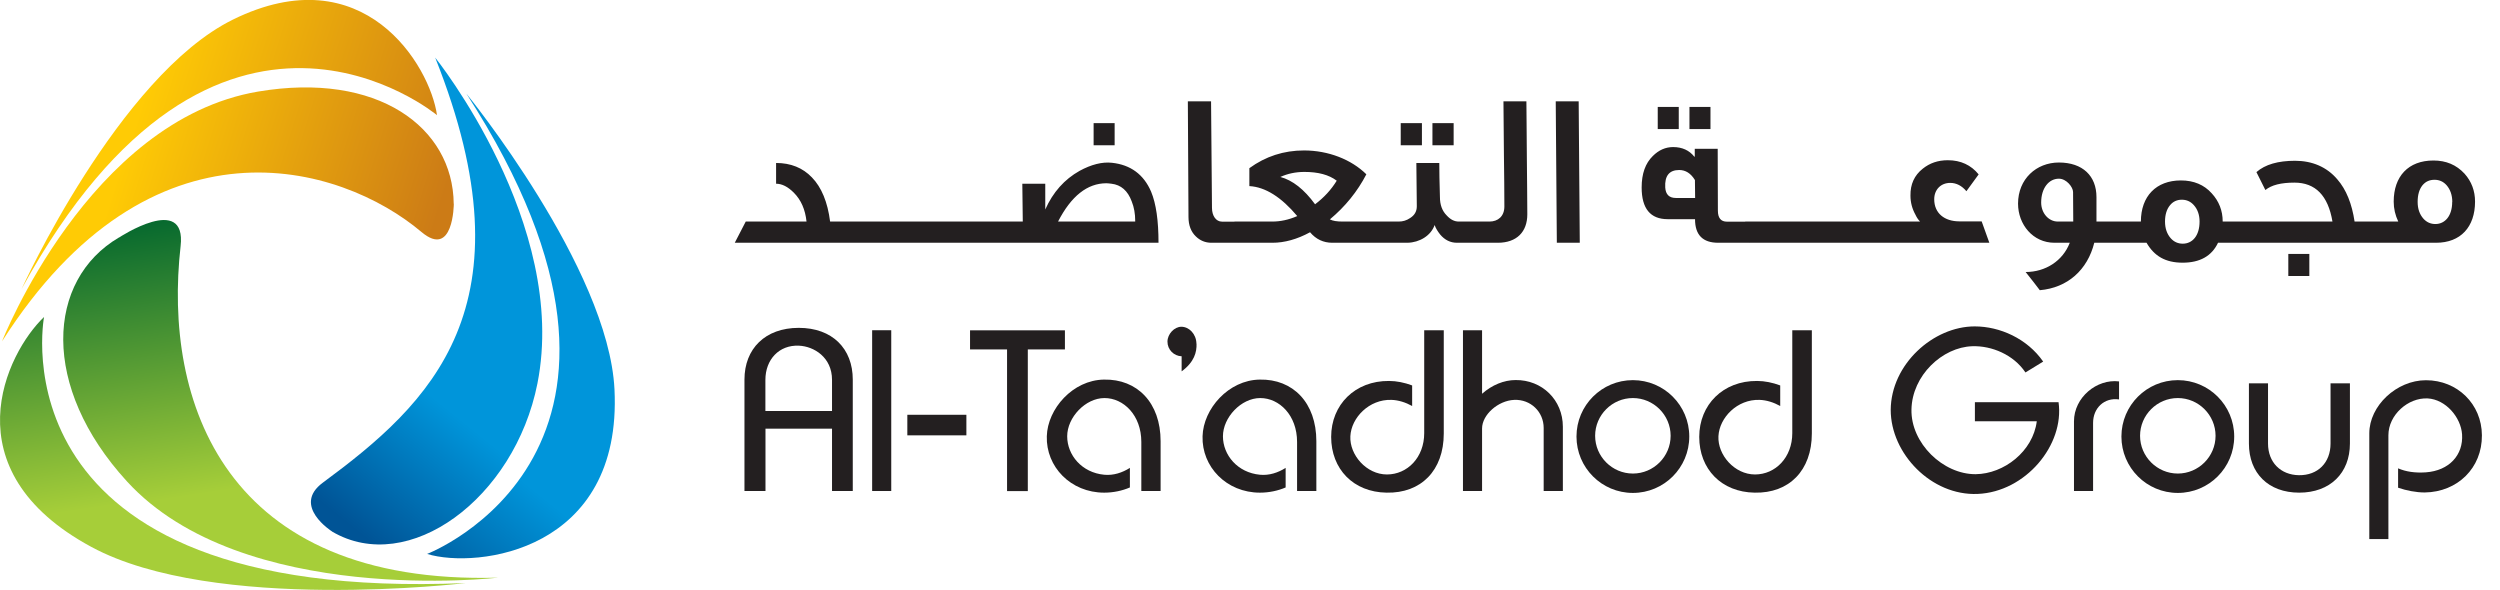 <svg xmlns="http://www.w3.org/2000/svg" xmlns:xlink="http://www.w3.org/1999/xlink" id="Layer_1" data-name="Layer 1" viewBox="0 0 273.52 64.54"><defs><style>      .cls-1 {        fill: url(#linear-gradient-5);      }      .cls-2 {        fill: url(#linear-gradient-6);      }      .cls-3 {        fill: url(#linear-gradient-4);      }      .cls-4 {        fill: url(#linear-gradient-3);      }      .cls-5 {        fill: url(#linear-gradient-2);      }      .cls-6 {        fill: #231f20;      }      .cls-7 {        fill: url(#linear-gradient);      }    </style><linearGradient id="linear-gradient" x1="45.33" y1="31.81" x2="12.12" y2="21.42" gradientUnits="userSpaceOnUse"><stop offset="0" stop-color="#cc7b16"></stop><stop offset="1" stop-color="#ffcb05"></stop></linearGradient><linearGradient id="linear-gradient-2" x1="48.74" y1="25.09" x2="14.51" y2="14.38" xlink:href="#linear-gradient"></linearGradient><linearGradient id="linear-gradient-3" x1="31.01" y1="52.67" x2="26.25" y2="21.52" gradientUnits="userSpaceOnUse"><stop offset="0" stop-color="#a6ce39"></stop><stop offset="1" stop-color="#00652e"></stop></linearGradient><linearGradient id="linear-gradient-4" x1="25.16" y1="53.3" x2="20.47" y2="22.56" xlink:href="#linear-gradient-3"></linearGradient><linearGradient id="linear-gradient-5" x1="32.18" y1="52.59" x2="42.6" y2="39.61" gradientUnits="userSpaceOnUse"><stop offset="0" stop-color="#005496"></stop><stop offset="1" stop-color="#0095da"></stop></linearGradient><linearGradient id="linear-gradient-6" x1="37.14" y1="57.99" x2="47.62" y2="44.93" xlink:href="#linear-gradient-5"></linearGradient></defs><g><path class="cls-7" d="M49.65,22.31s-.03,6.03-3.54,3.07C37.26,17.91,16.51,11.78.22,37.35c0,0,9.49-24.19,28.01-27.33,13.07-2.21,21.33,3.89,21.41,12.28Z"></path><path class="cls-5" d="M47.81,12.6S23.74-7.46,2.36,31.62c0,0,10.61-23.3,23.11-29.47,14.32-7.06,21.57,5.01,22.34,10.44Z"></path><path class="cls-4" d="M13.02,25.99s7.4-4.88,6.74.93c-1.92,16.93,4.72,37.13,34.75,36.28,0,0-28,3.26-40.62-10.53-9.48-10.35-8.82-22.03-.87-26.69Z"></path><path class="cls-3" d="M4.82,34.68s-6,31.33,46.13,29.11c0,0-27.51,3.31-40.95-3.95C-5.62,51.41.7,38.6,4.82,34.68Z"></path><path class="cls-1" d="M36.32,58.14s-4.44-2.8-.99-5.34c11.72-8.65,23.16-19.21,12.28-46.5,0,0,14.64,18.21,11.19,35.65-2.5,12.61-14.14,21.13-22.48,16.2Z"></path><path class="cls-2" d="M46.74,60.6s29.48-11.32,4.29-50.35c0,0,15.54,19.08,16.2,32.35.88,17.74-15.05,19.66-20.49,18.01Z"></path></g><g><path class="cls-6" d="M94.07,26.56h-13.68l1.2-2.32h6.65c-.14-1.32-.6-2.37-1.39-3.16-.65-.65-1.29-.98-1.94-.98v-2.27c1.6,0,2.92.53,3.92,1.58,1.05,1.08,1.72,2.7,1.99,4.83h3.25v2.32ZM99.13,24.24v2.32h-5.52v-2.32h5.52ZM104.2,24.24v2.32h-5.52v-2.32h5.52ZM109.27,24.24v2.32h-5.52v-2.32h5.52ZM126.76,26.56h-17.94l.02-2.32h3.06l-.05-4.14h2.51v2.82c.84-1.89,2.1-3.3,3.76-4.23,1.27-.69,2.46-1,3.54-.88,2.03.22,3.47,1.27,4.28,3.16.55,1.32.81,3.18.81,5.6ZM124.2,24.14c0-.74-.12-1.46-.38-2.1-.43-1.17-1.17-1.82-2.22-1.94-.19-.02-.38-.05-.55-.05-2.08,0-3.85,1.39-5.29,4.19h8.44v-.1ZM121.95,15.89h-2.3v-2.42h2.3v2.42ZM135.48,26.56h-2.94c-.67,0-1.24-.24-1.7-.69-.53-.5-.81-1.22-.81-2.13l-.07-12.65h2.54l.1,11.65c0,.86.43,1.51,1.1,1.51h1.79v2.32ZM150.67,26.56h-4.9c-.98,0-1.79-.38-2.44-1.15-1.41.77-2.8,1.15-4.11,1.15h-4.16v-2.32h4.14c.88,0,1.79-.19,2.73-.6-1.75-2.08-3.49-3.18-5.24-3.28v-1.96c1.77-1.29,3.76-1.94,5.98-1.94,2.65,0,5.17.98,6.82,2.61-.98,1.89-2.32,3.54-3.99,4.93.31.17.77.24,1.41.24h3.78v2.32ZM146.25,19.77c-.86-.65-2.03-.96-3.54-.96-.96,0-1.84.19-2.63.55,1.34.36,2.61,1.36,3.8,2.99.98-.74,1.77-1.6,2.37-2.58ZM161.74,26.56h-2.34c-.72,0-1.34-.31-1.84-.91-.26-.33-.48-.67-.6-1.03-.41,1.17-1.65,1.91-2.97,1.94h-3.78v-2.32h2.82c.45,0,.86-.12,1.24-.38.5-.31.74-.74.74-1.29l-.05-4.74h2.51c0,.88.02,2.13.07,3.73,0,.84.24,1.51.74,2.01.41.45.84.67,1.32.67h2.13v2.32ZM155.57,15.89h-2.32v-2.42h2.32v2.42ZM159.04,15.89h-2.32v-2.42h2.32v2.42ZM167.1,23.45c0,1.91-1.15,3.11-3.23,3.11h-2.54v-2.32h1.63c.93,0,1.63-.57,1.63-1.65,0-1.48-.02-3.4-.05-5.74-.02-2.65-.05-4.59-.05-5.76h2.51c.02,1.1.02,3.16.05,6.19.02,2.58.05,4.64.05,6.17ZM172.84,26.56h-2.51l-.12-15.47h2.51l.12,15.47ZM191.39,26.56h-3.4c-1.7,0-2.54-.86-2.54-2.58h-2.99c-1.89,0-2.85-1.15-2.85-3.47,0-1.51.41-2.65,1.22-3.44.65-.65,1.39-.98,2.22-.98,1,0,1.77.36,2.32,1.05h.05v-.86h2.51l.02,6.77c0,.79.33,1.2.98,1.2h2.44v2.32ZM183.67,14.12h-2.3v-2.42h2.3v2.42ZM185.46,21.66l-.02-1.96c-.45-.74-1.03-1.1-1.72-1.1-1.1,0-1.6.65-1.53,1.91.05.77.43,1.15,1.17,1.15h2.1ZM187.14,14.12h-2.3v-2.42h2.3v2.42ZM196.46,24.24v2.32h-5.52v-2.32h5.52ZM201.53,24.24v2.32h-5.52v-2.32h5.52ZM206.6,24.24v2.32h-5.52v-2.32h5.52ZM217.65,26.56h-11.48v-2.32h3.9c-.22-.22-.38-.48-.5-.74-.36-.65-.55-1.34-.55-2.1-.02-1.24.43-2.22,1.34-2.94.77-.62,1.67-.93,2.75-.93,1.41,0,2.54.53,3.37,1.55l-1.34,1.84c-.5-.6-1.1-.91-1.77-.91-1.03,0-1.75.74-1.75,1.79,0,1.53,1.12,2.42,2.75,2.42h2.44l.84,2.34ZM232.57,26.56h-3.44c-.74,2.97-2.92,4.93-5.96,5.19-.36-.48-.88-1.15-1.55-1.99,2.18,0,4.07-1.22,4.83-3.2h-1.67c-2.37,0-3.99-2.01-3.99-4.28,0-2.7,2.01-4.5,4.47-4.5,2.61,0,4.11,1.48,4.11,3.78v2.68h3.2v2.32ZM226.83,24.24c-.02-1.96-.02-3.04-.02-3.23,0-.53-.72-1.46-1.55-1.46-1.1,0-1.94,1.03-1.94,2.61,0,1.15.81,2.08,1.82,2.08h1.7ZM245.13,26.56h-2.46c-.69,1.46-1.99,2.18-3.87,2.18s-3.11-.72-3.95-2.18h-2.75v-2.32h2.13c0-2.77,1.67-4.5,4.38-4.5,1.41,0,2.54.48,3.37,1.41.79.86,1.2,1.89,1.2,3.09h1.96v2.32ZM240.65,24.24c0-.74-.22-1.34-.62-1.79-.36-.41-.81-.6-1.32-.6s-.96.19-1.29.6c-.36.43-.55,1.03-.55,1.79s.22,1.36.62,1.82c.36.41.81.6,1.32.6,1.05,0,1.84-.86,1.84-2.42ZM259.95,26.56h-15.26v-2.32h10.5c-.48-2.85-1.87-4.26-4.16-4.26-1.46,0-2.51.26-3.18.81l-.98-1.96c.96-.84,2.37-1.24,4.23-1.24s3.47.67,4.62,2.03c.98,1.12,1.6,2.68,1.89,4.62h2.34v2.32ZM252.66,30.2h-2.3v-2.42h2.3v2.42ZM270.79,22.06c0,2.77-1.58,4.5-4.26,4.5h-7.03v-2.32h2.89c-.33-.69-.5-1.41-.5-2.18,0-2.77,1.6-4.5,4.35-4.5,1.39,0,2.51.48,3.4,1.44.77.86,1.15,1.89,1.15,3.06ZM268.3,22.09c0-.74-.22-1.36-.62-1.82-.36-.41-.81-.6-1.32-.6-.55,0-.98.19-1.32.6-.36.45-.53,1.05-.53,1.82s.22,1.36.62,1.82c.36.41.81.6,1.32.6,1.05,0,1.84-.88,1.84-2.42Z"></path><g><path class="cls-6" d="M93.3,53.72h-2.27v-6.82h-7.28v6.82h-2.3v-12.19c0-3.38,2.27-5.66,5.94-5.66s5.91,2.27,5.91,5.66v12.19ZM91.03,44.97v-3.41c0-2.48-1.99-3.67-3.62-3.74-2.17-.1-3.67,1.52-3.67,3.74v3.41h7.28Z"></path><path class="cls-6" d="M97.51,53.72h-2.09v-17.59h2.09v17.59Z"></path><path class="cls-6" d="M105.73,47.63h-6.46v-2.25h6.46v2.25Z"></path><path class="cls-6" d="M116.5,38.23h-4.05v15.5h-2.27v-15.5h-4.05v-2.09h10.38v2.09Z"></path><path class="cls-6" d="M126.99,53.72h-2.12v-5.37c0-2.92-1.94-4.8-4.03-4.8s-4.08,2.12-4.08,4.18,1.6,3.98,4.05,4.21c1.01.1,1.99-.23,2.81-.75v2.14c-.83.36-1.81.57-2.81.57-3.67,0-6.38-2.84-6.28-6.17.08-3,2.84-6.15,6.25-6.2,3.64-.08,6.2,2.53,6.2,6.74v5.45Z"></path><path class="cls-6" d="M130.91,37.61c.03.9-.23,1.99-1.63,3.02v-1.65c-.85-.03-1.55-.72-1.55-1.6,0-.83.75-1.63,1.52-1.63.83,0,1.63.77,1.65,1.86Z"></path><path class="cls-6" d="M144.03,53.72h-2.12v-5.37c0-2.92-1.94-4.8-4.03-4.8s-4.08,2.12-4.08,4.18,1.6,3.98,4.05,4.21c1.01.1,1.99-.23,2.81-.75v2.14c-.83.36-1.81.57-2.81.57-3.67,0-6.38-2.84-6.28-6.17.08-3,2.84-6.15,6.25-6.2,3.64-.08,6.2,2.53,6.2,6.74v5.45Z"></path><path class="cls-6" d="M157.96,47.42c0,4.08-2.51,6.56-6.25,6.48-3.64-.05-6.07-2.58-6.07-6.1s2.61-6.15,6.33-6.12c.83,0,1.7.18,2.53.49v2.25c-.7-.39-1.5-.65-2.27-.67-2.43-.08-4.39,1.94-4.49,3.98s1.76,4.18,4,4.18,4.08-1.86,4.08-4.52v-11.26h2.14v11.29Z"></path><path class="cls-6" d="M170.98,53.72h-2.09v-6.9c0-1.76-1.42-3.15-3.23-3.07-1.76.08-3.51,1.63-3.51,3.13v6.84h-2.09v-17.59h2.09v6.95c1.08-.96,2.4-1.5,3.67-1.5,2.89-.03,5.17,2.17,5.17,5.11v7.03Z"></path><path class="cls-6" d="M184.82,47.76c0,3.41-2.76,6.17-6.17,6.17s-6.17-2.76-6.17-6.17,2.76-6.17,6.17-6.17,6.17,2.76,6.17,6.17ZM182.78,47.68c0-2.27-1.86-4.13-4.13-4.13s-4.13,1.86-4.13,4.13,1.86,4.13,4.13,4.13,4.13-1.86,4.13-4.13Z"></path><path class="cls-6" d="M198.23,47.42c0,4.08-2.51,6.56-6.25,6.48-3.64-.05-6.07-2.58-6.07-6.1s2.61-6.15,6.33-6.12c.83,0,1.7.18,2.53.49v2.25c-.7-.39-1.5-.65-2.27-.67-2.43-.08-4.39,1.94-4.49,3.98s1.76,4.18,4,4.18,4.08-1.86,4.08-4.52v-11.26h2.14v11.29Z"></path><path class="cls-6" d="M225.22,43.99c.67,4.7-3.62,9.84-8.86,10.05-5.06.21-9.5-4.42-9.5-9.19.03-5.01,4.67-9.14,9.19-9.14,2.74,0,5.73,1.32,7.49,3.85l-1.94,1.19c-1.29-1.94-3.69-2.94-5.81-2.87-3.28.1-6.59,3.2-6.66,6.92-.08,3.69,3.46,7.1,7.02,7.08,3.1-.03,6.28-2.5,6.69-5.79h-6.77v-2.09h9.14Z"></path><path class="cls-6" d="M231.84,43.7c-1.63-.23-2.84.96-2.84,2.56v7.46h-2.09v-7.62c0-2.63,2.51-4.67,4.93-4.37v1.96Z"></path><path class="cls-6" d="M244.44,47.76c0,3.41-2.76,6.17-6.17,6.17s-6.17-2.76-6.17-6.17,2.76-6.17,6.17-6.17,6.17,2.76,6.17,6.17ZM242.4,47.68c0-2.27-1.86-4.13-4.13-4.13s-4.13,1.86-4.13,4.13,1.86,4.13,4.13,4.13,4.13-1.86,4.13-4.13Z"></path><path class="cls-6" d="M257.1,48.53c0,3.23-2.17,5.37-5.55,5.37s-5.5-2.14-5.5-5.37v-6.59h2.09v6.59c0,2.04,1.37,3.43,3.38,3.46,2.07.03,3.46-1.37,3.46-3.46v-6.59h2.12v6.59Z"></path><path class="cls-6" d="M271.54,47.63c.03,3.56-2.66,6.2-6.25,6.25-.96,0-2.01-.21-2.92-.52v-2.12c.83.36,1.83.52,3.02.44,2.58-.18,4.13-1.91,3.98-4.16-.13-1.86-1.78-3.82-3.77-3.93-2.14-.1-4.29,1.81-4.29,4.03v11.36h-2.09v-11.57c0-3,2.97-5.81,6.2-5.81,3.44,0,6.1,2.61,6.12,6.02Z"></path></g></g></svg>